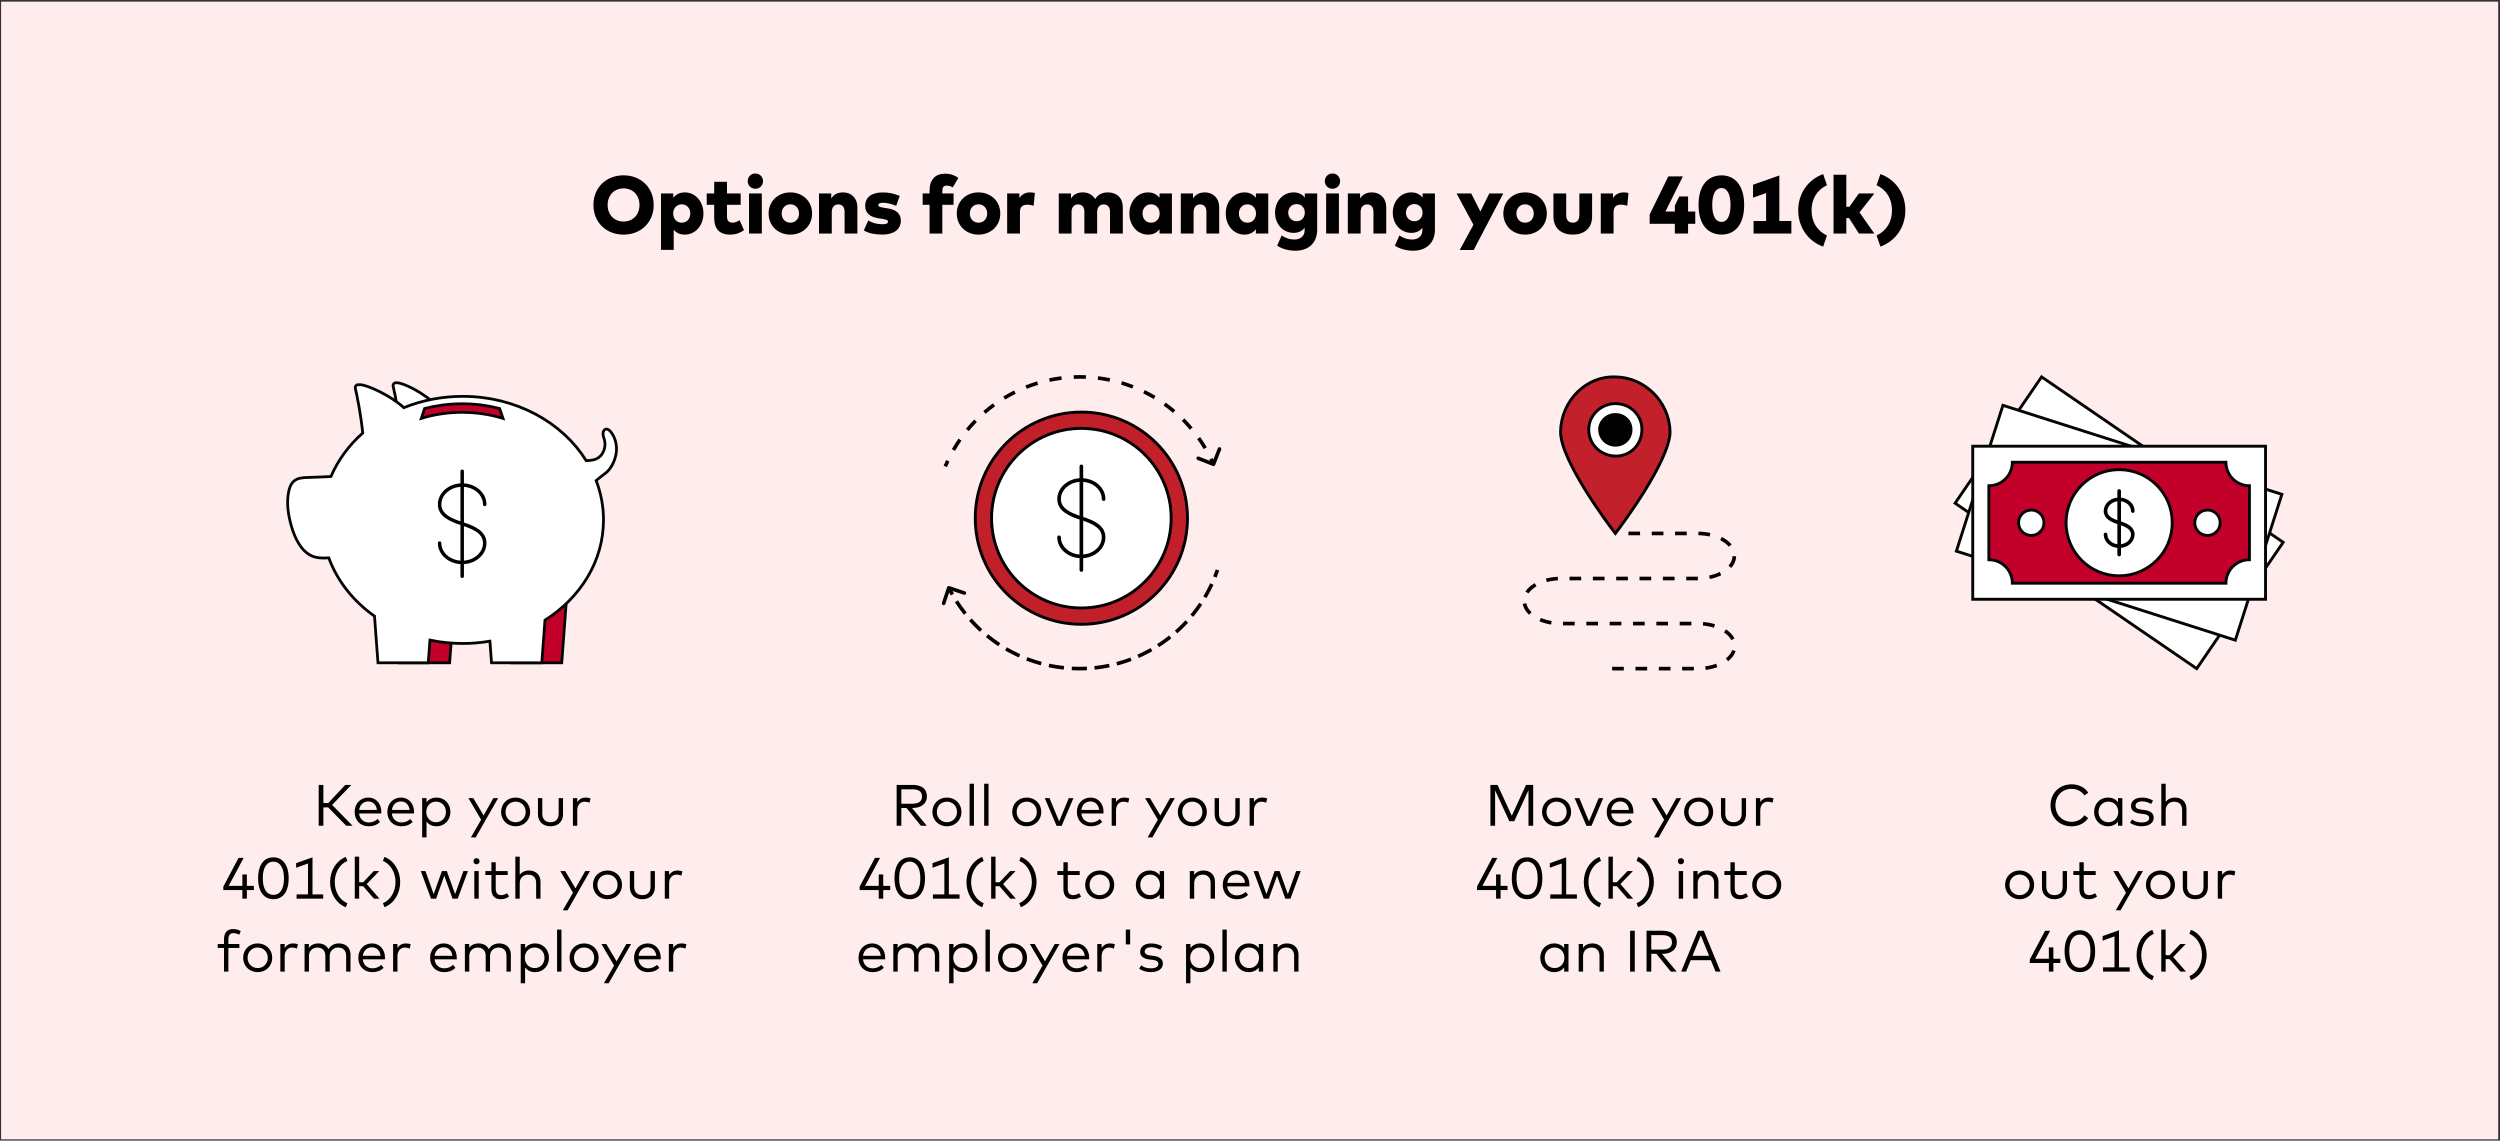 <svg width="857" height="391" viewBox="0 0 857 391" fill="none" xmlns="http://www.w3.org/2000/svg">
<rect x="0" y="0" width="857" height="391" fill="#333333" stroke="none"/>
<rect x="0.384" y="0.564" width="856" height="390" fill="#FFEDED"/>
<path d="M213.754 80.428C207.706 80.428 203.422 76.117 203.422 70.264C203.422 64.412 207.706 60.1 213.754 60.1C219.802 60.1 224.086 64.412 224.086 70.264C224.086 76.117 219.802 80.428 213.754 80.428ZM213.754 75.948C216.946 75.948 219.214 73.624 219.214 70.264C219.214 66.904 216.946 64.581 213.754 64.581C210.562 64.581 208.294 66.904 208.294 70.264C208.294 73.624 210.562 75.948 213.754 75.948ZM230.95 85.665H226.582V66.331H230.81V67.814C231.636 66.737 232.882 65.953 234.744 65.953C238.412 65.953 241.142 69.144 241.142 73.177C241.142 77.237 238.412 80.428 234.744 80.428C232.98 80.428 231.776 79.743 230.95 78.763V85.665ZM233.694 76.341C235.458 76.341 236.634 74.983 236.634 73.191C236.634 71.398 235.458 70.04 233.694 70.04C231.972 70.04 230.768 71.371 230.768 73.191C230.768 75.01 231.972 76.341 233.694 76.341ZM250.176 80.428C246.494 80.428 244.828 78.231 244.828 74.787V70.209H242.266V66.331H244.828V62.327H249.21V66.331H253.9V70.209H249.21V74.227C249.21 75.808 250.05 76.341 251.156 76.341C251.968 76.341 252.85 75.892 253.536 75.487L255.048 78.903C253.76 79.799 252.388 80.428 250.176 80.428ZM258.939 64.707C257.455 64.707 256.321 63.572 256.321 62.102C256.321 60.618 257.455 59.471 258.939 59.471C260.409 59.471 261.557 60.618 261.557 62.102C261.557 63.572 260.409 64.707 258.939 64.707ZM261.151 80.064H256.769V66.331H261.151V80.064ZM270.927 80.428C266.643 80.428 263.479 77.349 263.479 73.191C263.479 69.032 266.643 65.953 270.927 65.953C275.225 65.953 278.389 69.032 278.389 73.191C278.389 77.349 275.225 80.428 270.927 80.428ZM270.927 76.341C272.649 76.341 273.909 75.038 273.909 73.191C273.909 71.343 272.649 70.04 270.927 70.04C269.219 70.04 267.959 71.343 267.959 73.191C267.959 75.038 269.219 76.341 270.927 76.341ZM285.132 80.064H280.75V66.331H284.95V68.052C285.818 66.611 287.204 65.953 289.038 65.953C291.782 65.953 293.91 67.871 293.91 71.049V80.064H289.528V72.603C289.528 70.978 288.716 70.069 287.358 70.069C286.14 70.069 285.132 70.894 285.132 72.672V80.064ZM302.455 80.415C300.103 80.415 297.681 79.995 296.113 78.972L297.639 75.585C299.011 76.397 300.579 76.873 302.483 76.873C303.841 76.873 304.401 76.564 304.401 75.977C304.401 75.445 303.785 75.234 302.231 74.996L301.433 74.885C298.129 74.394 296.589 73.022 296.589 70.558C296.589 67.632 298.787 65.966 302.525 65.966C304.751 65.966 306.179 66.275 308.433 67.142L307.215 70.558C305.857 69.984 304.093 69.508 302.693 69.495C301.545 69.495 301.097 69.831 301.097 70.335C301.097 70.922 301.965 71.062 303.309 71.272L304.317 71.427C307.257 71.874 308.811 73.288 308.811 75.599C308.811 78.609 306.459 80.415 302.455 80.415ZM323.033 80.064H318.651V70.209H316.285V66.331H318.651V65.266C318.651 61.571 320.681 59.541 323.887 59.541C326.029 59.541 327.443 60.184 328.521 60.996L326.617 64.231C325.959 63.895 325.315 63.629 324.475 63.629C323.509 63.629 323.033 64.174 323.033 65.365V66.331H326.883V70.209H323.033V80.064ZM335.431 80.428C331.147 80.428 327.983 77.349 327.983 73.191C327.983 69.032 331.147 65.953 335.431 65.953C339.729 65.953 342.893 69.032 342.893 73.191C342.893 77.349 339.729 80.428 335.431 80.428ZM335.431 76.341C337.153 76.341 338.413 75.038 338.413 73.191C338.413 71.343 337.153 70.04 335.431 70.04C333.723 70.04 332.463 71.343 332.463 73.191C332.463 75.038 333.723 76.341 335.431 76.341ZM349.636 80.064H345.254V66.331H349.454V67.912C350.252 66.582 351.526 65.953 353.206 65.953C353.85 65.953 354.41 66.064 354.746 66.162L354.34 70.531C353.752 70.335 352.926 70.166 352.142 70.166C350.588 70.166 349.636 70.936 349.636 72.644V80.064ZM367.327 80.064H362.945V66.331H367.145V68.052C368.013 66.611 369.399 65.953 371.233 65.953C373.039 65.953 374.579 66.778 375.419 68.249C376.343 66.666 377.883 65.953 379.773 65.953C382.909 65.953 384.897 67.885 384.897 71.049V80.064H380.515V72.603C380.515 70.978 379.703 70.069 378.331 70.069C377.127 70.069 376.105 70.894 376.105 72.672V80.064H371.723V72.603C371.723 70.978 370.911 70.069 369.553 70.069C368.335 70.069 367.327 70.894 367.327 72.672V80.064ZM393.539 80.428C389.871 80.428 387.155 77.237 387.155 73.177C387.155 69.144 389.871 65.953 393.553 65.953C395.401 65.953 396.661 66.737 397.487 67.814V66.331H401.729V80.064H397.487V78.581C396.661 79.659 395.401 80.428 393.539 80.428ZM394.589 76.341C396.311 76.341 397.529 75.01 397.529 73.191C397.529 71.371 396.311 70.04 394.589 70.04C392.839 70.04 391.663 71.398 391.663 73.191C391.663 74.983 392.839 76.341 394.589 76.341ZM409.163 80.064H404.781V66.331H408.981V68.052C409.849 66.611 411.235 65.953 413.069 65.953C415.813 65.953 417.941 67.871 417.941 71.049V80.064H413.559V72.603C413.559 70.978 412.747 70.069 411.389 70.069C410.171 70.069 409.163 70.894 409.163 72.672V80.064ZM426.57 80.428C422.902 80.428 420.186 77.237 420.186 73.177C420.186 69.144 422.902 65.953 426.584 65.953C428.432 65.953 429.692 66.737 430.518 67.814V66.331H434.76V80.064H430.518V78.581C429.692 79.659 428.432 80.428 426.57 80.428ZM427.62 76.341C429.342 76.341 430.56 75.01 430.56 73.191C430.56 71.371 429.342 70.04 427.62 70.04C425.87 70.04 424.694 71.398 424.694 73.191C424.694 74.983 425.87 76.341 427.62 76.341ZM444.084 85.945C441.788 85.945 439.45 85.356 437.812 84.195L439.366 80.709C440.71 81.66 442.152 82.109 443.776 82.109C445.554 82.109 447.234 81.129 447.234 78.945V78.091C446.422 79.126 445.218 79.826 443.454 79.826C439.772 79.826 437.084 76.788 437.084 72.897C437.084 69.004 439.772 65.953 443.454 65.953C445.26 65.953 446.478 66.695 447.29 67.758V66.331H451.532V78.749C451.532 83.257 448.578 85.945 444.084 85.945ZM444.49 75.837C446.142 75.837 447.29 74.591 447.29 72.897C447.29 71.203 446.142 69.957 444.49 69.957C442.782 69.957 441.606 71.216 441.606 72.897C441.606 74.562 442.782 75.837 444.49 75.837ZM456.772 64.707C455.288 64.707 454.154 63.572 454.154 62.102C454.154 60.618 455.288 59.471 456.772 59.471C458.242 59.471 459.39 60.618 459.39 62.102C459.39 63.572 458.242 64.707 456.772 64.707ZM458.984 80.064H454.602V66.331H458.984V80.064ZM466.421 80.064H462.039V66.331H466.239V68.052C467.107 66.611 468.493 65.953 470.327 65.953C473.071 65.953 475.199 67.871 475.199 71.049V80.064H470.817V72.603C470.817 70.978 470.005 70.069 468.647 70.069C467.429 70.069 466.421 70.894 466.421 72.672V80.064ZM484.444 85.945C482.148 85.945 479.81 85.356 478.172 84.195L479.726 80.709C481.07 81.66 482.512 82.109 484.136 82.109C485.914 82.109 487.594 81.129 487.594 78.945V78.091C486.782 79.126 485.578 79.826 483.814 79.826C480.132 79.826 477.444 76.788 477.444 72.897C477.444 69.004 480.132 65.953 483.814 65.953C485.62 65.953 486.838 66.695 487.65 67.758V66.331H491.892V78.749C491.892 83.257 488.938 85.945 484.444 85.945ZM484.85 75.837C486.502 75.837 487.65 74.591 487.65 72.897C487.65 71.203 486.502 69.957 484.85 69.957C483.142 69.957 481.966 71.216 481.966 72.897C481.966 74.562 483.142 75.837 484.85 75.837ZM505.182 85.692H500.394L505.098 77.04L499.316 66.331H504.342L507.464 72.504L510.53 66.331H515.318L505.182 85.692ZM522.79 80.428C518.506 80.428 515.342 77.349 515.342 73.191C515.342 69.032 518.506 65.953 522.79 65.953C527.088 65.953 530.252 69.032 530.252 73.191C530.252 77.349 527.088 80.428 522.79 80.428ZM522.79 76.341C524.512 76.341 525.772 75.038 525.772 73.191C525.772 71.343 524.512 70.04 522.79 70.04C521.082 70.04 519.822 71.343 519.822 73.191C519.822 75.038 521.082 76.341 522.79 76.341ZM539.151 80.428C535.483 80.428 532.515 78.483 532.515 74.171V66.331H536.897V73.793C536.897 75.543 537.835 76.341 539.151 76.341C540.453 76.341 541.405 75.543 541.405 73.793V66.331H545.773V74.184C545.773 78.483 542.805 80.428 539.151 80.428ZM553.128 80.064H548.746V66.331H552.946V67.912C553.744 66.582 555.018 65.953 556.698 65.953C557.342 65.953 557.902 66.064 558.238 66.162L557.832 70.531C557.244 70.335 556.418 70.166 555.634 70.166C554.08 70.166 553.128 70.936 553.128 72.644V80.064ZM578.673 80.064H574.137V76.719H565.499V73.54L571.897 60.478H576.881L570.917 72.504H574.137V70.489L575.649 67.353H578.673V72.504H581.137V76.719H578.673V80.064ZM590.157 80.415C585.747 80.415 582.261 77.335 582.261 70.264C582.261 63.181 585.747 60.114 590.157 60.114C594.483 60.114 597.899 63.306 597.899 70.264C597.899 77.335 594.483 80.415 590.157 80.415ZM590.157 76.075C591.823 76.075 593.223 74.52 593.223 70.264C593.223 66.135 591.823 64.454 590.157 64.454C588.407 64.454 586.951 66.008 586.951 70.264C586.951 74.52 588.407 76.075 590.157 76.075ZM614.086 80.064H601.122V75.766H605.42V66.191L600.94 67.758V63.321L609.956 60.157V75.766H614.086V80.064ZM626.283 80.722L624.981 84.544C619.955 82.739 616.427 78.062 616.427 72.112C616.427 66.162 619.955 61.486 624.981 59.681L626.283 63.502C622.657 65.225 621.005 68.388 621.005 72.112C621.005 75.837 622.657 79.001 626.283 80.722ZM632.917 80.064H628.535V59.904H632.917V70.88H633.967L637.215 66.331H642.521L637.439 72.812L642.535 80.064H637.243L633.855 74.758H632.917V80.064ZM644.597 84.531L643.295 80.709C646.921 78.987 648.573 75.823 648.573 72.099C648.573 68.374 646.921 65.21 643.295 63.489L644.597 59.666C649.623 61.472 653.151 66.148 653.151 72.099C653.151 78.049 649.623 82.725 644.597 84.531Z" fill="black"/>
<path d="M308.978 283.064H307.368V269.064H312.858C316.008 269.064 317.748 270.484 317.748 273.014C317.748 275.434 315.868 276.974 312.878 276.974H312.648L317.678 283.064H315.678L310.748 276.974H308.978V283.064ZM308.978 270.574V275.514H312.838C314.968 275.514 316.078 274.644 316.078 273.014C316.078 271.394 314.938 270.574 312.838 270.574H308.978ZM324.6 283.254C321.75 283.254 319.62 281.134 319.62 278.324C319.62 275.524 321.75 273.404 324.6 273.404C327.45 273.404 329.59 275.524 329.59 278.324C329.59 281.134 327.45 283.254 324.6 283.254ZM324.6 281.854C326.56 281.854 328.06 280.374 328.06 278.324C328.06 276.284 326.56 274.804 324.6 274.804C322.63 274.804 321.14 276.284 321.14 278.324C321.14 280.374 322.63 281.854 324.6 281.854ZM333.871 283.064H332.371V268.664H333.871V283.064ZM338.871 283.064H337.371V268.664H338.871V283.064ZM351.963 283.254C349.113 283.254 346.983 281.134 346.983 278.324C346.983 275.524 349.113 273.404 351.963 273.404C354.813 273.404 356.953 275.524 356.953 278.324C356.953 281.134 354.813 283.254 351.963 283.254ZM351.963 281.854C353.923 281.854 355.423 280.374 355.423 278.324C355.423 276.284 353.923 274.804 351.963 274.804C349.993 274.804 348.503 276.284 348.503 278.324C348.503 280.374 349.993 281.854 351.963 281.854ZM363.938 283.084H362.188L358.148 273.594H359.768L363.078 281.564L366.388 273.594H367.968L363.938 283.084ZM373.941 283.254C371.141 283.254 369.151 281.264 369.151 278.334C369.151 275.434 371.151 273.404 373.851 273.404C376.421 273.404 378.281 275.414 378.301 278.294C378.301 278.484 378.291 278.684 378.271 278.854H370.681C370.891 280.894 372.321 281.944 374.031 281.944C375.201 281.944 376.221 281.494 377.031 280.754L377.831 281.774C376.651 282.904 375.331 283.254 373.941 283.254ZM370.701 277.644H376.781C376.591 275.874 375.431 274.734 373.821 274.734C372.071 274.734 370.941 275.934 370.701 277.644ZM382.572 283.064H381.082V273.594H382.562V274.924C383.212 273.954 384.212 273.404 385.372 273.404C386.052 273.404 386.612 273.494 387.112 273.724L386.752 275.194C386.292 274.944 385.662 274.814 385.112 274.814C383.632 274.814 382.572 275.974 382.572 277.764V283.064ZM395.04 287.064H393.39L396.9 281.014L392.55 273.594H394.22L397.75 279.534L401.09 273.594H402.73L395.04 287.064ZM408.721 283.254C405.871 283.254 403.741 281.134 403.741 278.324C403.741 275.524 405.871 273.404 408.721 273.404C411.571 273.404 413.711 275.524 413.711 278.324C413.711 281.134 411.571 283.254 408.721 283.254ZM408.721 281.854C410.681 281.854 412.181 280.374 412.181 278.324C412.181 276.284 410.681 274.804 408.721 274.804C406.751 274.804 405.261 276.284 405.261 278.324C405.261 280.374 406.751 281.854 408.721 281.854ZM420.682 283.254C418.392 283.254 416.382 281.924 416.382 279.114V273.594H417.872V278.974C417.872 280.934 419.062 281.854 420.682 281.854C422.302 281.854 423.482 280.934 423.482 278.974V273.594H424.982V279.114C424.982 281.924 422.962 283.254 420.682 283.254ZM429.857 283.064H428.367V273.594H429.847V274.924C430.497 273.954 431.497 273.404 432.657 273.404C433.337 273.404 433.897 273.494 434.397 273.724L434.037 275.194C433.577 274.944 432.947 274.814 432.397 274.814C430.917 274.814 429.857 275.974 429.857 277.764V283.064ZM302.773 308.064H301.233V305.124H294.693V303.934L299.923 294.074H301.673L296.543 303.664H301.233V299.764H302.773V303.664H305.163V305.124H302.773V308.064ZM311.895 308.244C309.015 308.244 306.625 306.154 306.625 301.064C306.625 295.964 309.015 293.884 311.895 293.884C314.745 293.884 317.095 296.174 317.095 301.064C317.095 306.154 314.745 308.244 311.895 308.244ZM311.895 306.764C313.865 306.764 315.495 305.204 315.495 301.064C315.495 297.124 313.865 295.364 311.895 295.364C309.885 295.364 308.225 296.924 308.225 301.064C308.225 305.204 309.885 306.764 311.895 306.764ZM328.937 308.064H319.807V306.594H323.727V296.004L319.657 297.464V295.894L325.267 293.894V306.594H328.937V308.064ZM337.21 309.624L336.69 311.004C333.48 309.774 331.3 306.394 331.3 302.384C331.3 298.364 333.48 294.994 336.69 293.764L337.21 295.134C334.57 296.214 332.9 299.124 332.9 302.384C332.9 305.644 334.57 308.544 337.21 309.624ZM341.264 308.064H339.764V293.664H341.264V302.434H342.634L346.284 298.594H348.154L343.854 303.054L348.224 308.064H346.334L342.624 303.794H341.264V308.064ZM349.93 310.984L349.41 309.614C352.05 308.534 353.72 305.624 353.72 302.364C353.72 299.104 352.05 296.204 349.41 295.124L349.93 293.744C353.14 294.974 355.32 298.354 355.32 302.364C355.32 306.384 353.14 309.754 349.93 310.984ZM367.789 308.254C365.749 308.254 364.539 307.134 364.539 304.754V299.944H362.469V298.594H364.539V295.584H366.029V298.594H370.119V299.944H366.029V304.724C366.029 306.204 366.809 306.854 367.909 306.854C368.639 306.854 369.349 306.584 369.899 306.184L370.599 307.314C369.889 307.854 368.949 308.254 367.789 308.254ZM376.973 308.254C374.123 308.254 371.993 306.134 371.993 303.324C371.993 300.524 374.123 298.404 376.973 298.404C379.823 298.404 381.963 300.524 381.963 303.324C381.963 306.134 379.823 308.254 376.973 308.254ZM376.973 306.854C378.933 306.854 380.433 305.374 380.433 303.324C380.433 301.284 378.933 299.804 376.973 299.804C375.003 299.804 373.513 301.284 373.513 303.324C373.513 305.374 375.003 306.854 376.973 306.854ZM394.086 308.254C391.426 308.254 389.356 306.174 389.356 303.324C389.356 300.484 391.426 298.404 394.086 298.404C395.646 298.404 396.796 299.044 397.546 300.004V298.594H399.036V308.064H397.546V306.654C396.796 307.624 395.646 308.254 394.086 308.254ZM394.266 306.854C396.236 306.854 397.636 305.334 397.636 303.324C397.636 301.324 396.236 299.804 394.266 299.804C392.236 299.804 390.876 301.374 390.876 303.324C390.876 305.284 392.256 306.854 394.266 306.854ZM409.369 308.064H407.869V298.594H409.349V299.944C410.119 298.814 411.379 298.404 412.539 298.404C414.879 298.404 416.489 299.904 416.489 302.194V308.064H414.999V302.684C414.999 300.884 413.999 299.824 412.269 299.824C410.679 299.824 409.369 300.924 409.369 302.724V308.064ZM423.951 308.254C421.151 308.254 419.161 306.264 419.161 303.334C419.161 300.434 421.161 298.404 423.861 298.404C426.431 298.404 428.291 300.414 428.311 303.294C428.311 303.484 428.301 303.684 428.281 303.854H420.691C420.901 305.894 422.331 306.944 424.041 306.944C425.211 306.944 426.231 306.494 427.041 305.754L427.841 306.774C426.661 307.904 425.341 308.254 423.951 308.254ZM420.711 302.644H426.791C426.601 300.874 425.441 299.734 423.831 299.734C422.081 299.734 420.951 300.934 420.711 302.644ZM434.954 308.064H433.214L429.714 298.594H431.304L434.134 306.504L436.954 298.594H438.634L441.474 306.514L444.324 298.594H445.874L442.374 308.064H440.604L437.774 300.194L434.954 308.064ZM299.088 333.254C296.288 333.254 294.298 331.264 294.298 328.334C294.298 325.434 296.298 323.404 298.998 323.404C301.568 323.404 303.428 325.414 303.448 328.294C303.448 328.484 303.438 328.684 303.418 328.854H295.828C296.038 330.894 297.468 331.944 299.178 331.944C300.348 331.944 301.368 331.494 302.178 330.754L302.978 331.774C301.798 332.904 300.478 333.254 299.088 333.254ZM295.848 327.644H301.928C301.738 325.874 300.578 324.734 298.968 324.734C297.218 324.734 296.088 325.934 295.848 327.644ZM307.729 333.064H306.229V323.594H307.709V324.944C308.479 323.814 309.739 323.404 310.899 323.404C312.549 323.404 313.839 324.154 314.449 325.394C315.209 323.924 316.689 323.404 318.019 323.404C320.369 323.404 321.979 324.904 321.979 327.194V333.064H320.489V327.684C320.489 325.884 319.489 324.824 317.749 324.824C316.159 324.824 314.849 325.924 314.849 327.724V333.064H313.359V327.684C313.359 325.884 312.359 324.824 310.629 324.824C309.039 324.824 307.729 325.924 307.729 327.724V333.064ZM326.869 337.064H325.369V323.594H326.869V324.994C327.619 324.034 328.759 323.404 330.319 323.404C332.979 323.404 335.049 325.484 335.049 328.324C335.049 331.174 332.979 333.254 330.319 333.254C328.759 333.254 327.619 332.624 326.869 331.664V337.064ZM330.139 331.854C332.169 331.854 333.519 330.284 333.519 328.324C333.519 326.374 332.149 324.804 330.139 324.804C328.159 324.804 326.769 326.324 326.769 328.324C326.769 330.334 328.159 331.854 330.139 331.854ZM339.33 333.064H337.83V318.664H339.33V333.064ZM347.09 333.254C344.24 333.254 342.11 331.134 342.11 328.324C342.11 325.524 344.24 323.404 347.09 323.404C349.94 323.404 352.08 325.524 352.08 328.324C352.08 331.134 349.94 333.254 347.09 333.254ZM347.09 331.854C349.05 331.854 350.55 330.374 350.55 328.324C350.55 326.284 349.05 324.804 347.09 324.804C345.12 324.804 343.63 326.284 343.63 328.324C343.63 330.374 345.12 331.854 347.09 331.854ZM355.518 337.064H353.868L357.378 331.014L353.028 323.594H354.698L358.228 329.534L361.568 323.594H363.208L355.518 337.064ZM369.009 333.254C366.209 333.254 364.219 331.264 364.219 328.334C364.219 325.434 366.219 323.404 368.919 323.404C371.489 323.404 373.349 325.414 373.369 328.294C373.369 328.484 373.359 328.684 373.339 328.854H365.749C365.959 330.894 367.389 331.944 369.099 331.944C370.269 331.944 371.289 331.494 372.099 330.754L372.899 331.774C371.719 332.904 370.399 333.254 369.009 333.254ZM365.769 327.644H371.849C371.659 325.874 370.499 324.734 368.889 324.734C367.139 324.734 366.009 325.934 365.769 327.644ZM377.64 333.064H376.15V323.594H377.63V324.924C378.28 323.954 379.28 323.404 380.44 323.404C381.12 323.404 381.68 323.494 382.18 323.724L381.82 325.194C381.36 324.944 380.73 324.814 380.18 324.814C378.7 324.814 377.64 325.974 377.64 327.764V333.064ZM387.412 323.734H385.922V318.664H387.412V323.734ZM394.465 333.244C393.245 333.244 391.715 332.944 390.515 332.034L391.205 330.914C391.925 331.474 392.885 331.944 394.485 331.944C396.085 331.944 397.095 331.414 397.095 330.414C397.095 329.654 396.455 329.194 395.115 329.034L393.985 328.904C391.855 328.644 390.855 327.694 390.855 326.284C390.855 324.494 392.365 323.414 394.635 323.414C396.125 323.414 397.485 323.834 398.395 324.444L397.745 325.604C397.135 325.184 395.925 324.714 394.645 324.714C393.295 324.714 392.405 325.284 392.405 326.204C392.405 326.994 393.095 327.384 394.335 327.534L395.455 327.674C397.465 327.934 398.635 328.764 398.635 330.314C398.635 332.114 397.015 333.244 394.465 333.244ZM408.08 337.064H406.58V323.594H408.08V324.994C408.83 324.034 409.97 323.404 411.53 323.404C414.19 323.404 416.26 325.484 416.26 328.324C416.26 331.174 414.19 333.254 411.53 333.254C409.97 333.254 408.83 332.624 408.08 331.664V337.064ZM411.35 331.854C413.38 331.854 414.73 330.284 414.73 328.324C414.73 326.374 413.36 324.804 411.35 324.804C409.37 324.804 407.98 326.324 407.98 328.324C407.98 330.334 409.37 331.854 411.35 331.854ZM420.541 333.064H419.041V318.664H420.541V333.064ZM428.051 333.254C425.391 333.254 423.321 331.174 423.321 328.324C423.321 325.484 425.391 323.404 428.051 323.404C429.611 323.404 430.761 324.044 431.511 325.004V323.594H433.001V333.064H431.511V331.654C430.761 332.624 429.611 333.254 428.051 333.254ZM428.231 331.854C430.201 331.854 431.601 330.334 431.601 328.324C431.601 326.324 430.201 324.804 428.231 324.804C426.201 324.804 424.841 326.374 424.841 328.324C424.841 330.284 426.221 331.854 428.231 331.854ZM438.002 333.064H436.502V323.594H437.982V324.944C438.752 323.814 440.012 323.404 441.172 323.404C443.512 323.404 445.122 324.904 445.122 327.194V333.064H443.632V327.684C443.632 325.884 442.632 324.824 440.902 324.824C439.312 324.824 438.002 325.924 438.002 327.724V333.064Z" fill="black"/>
<path d="M370.693 214.007C390.781 214.007 407.065 197.722 407.065 177.635C407.065 157.547 390.781 141.263 370.693 141.263C350.605 141.263 334.321 157.547 334.321 177.635C334.321 197.722 350.605 214.007 370.693 214.007Z" fill="#C1202B" stroke="black" stroke-miterlimit="10"/>
<path d="M370.693 208.42C387.695 208.42 401.478 194.637 401.478 177.635C401.478 160.633 387.695 146.85 370.693 146.85C353.691 146.85 339.908 160.633 339.908 177.635C339.908 194.637 353.691 208.42 370.693 208.42Z" fill="white" stroke="black" stroke-miterlimit="10"/>
<path d="M363.05 184.18C363.05 187.792 366.474 190.725 370.682 190.725C374.901 190.725 378.314 187.792 378.314 184.18C378.314 180.569 374.726 178.932 370.682 177.635C366.638 176.338 363.05 174.701 363.05 171.09C363.05 167.479 366.474 164.545 370.682 164.545C374.901 164.545 378.314 167.479 378.314 171.09" stroke="black" stroke-width="1.25" stroke-miterlimit="10" stroke-linecap="round"/>
<path d="M370.692 159.87V195.4" stroke="black" stroke-width="1.25" stroke-miterlimit="10" stroke-linecap="round"/>
<path d="M325.451 200.908C325.124 200.798 324.77 200.975 324.66 201.302L322.878 206.637C322.768 206.965 322.945 207.319 323.272 207.428C323.6 207.538 323.954 207.361 324.063 207.034L325.648 202.291L330.39 203.876C330.717 203.985 331.071 203.809 331.181 203.481C331.29 203.154 331.113 202.8 330.786 202.69L325.451 200.908ZM325.624 203.555L325.926 204.103L327.021 203.501L326.72 202.953L325.624 203.555ZM328.738 206.302L328.394 205.78L327.35 206.467L327.693 206.989L328.738 206.302ZM330.026 210.248L330.41 210.741L331.397 209.974L331.013 209.481L330.026 210.248ZM333.533 212.47L333.111 212.009L332.188 212.851L332.609 213.313L333.533 212.47ZM335.425 216.165L335.881 216.592L336.736 215.68L336.279 215.253L335.425 216.165ZM339.236 217.81L338.748 217.42L337.968 218.397L338.457 218.787L339.236 217.81ZM341.685 221.162L342.203 221.513L342.903 220.477L342.386 220.127L341.685 221.162ZM345.708 222.188L345.164 221.879L344.548 222.967L345.092 223.275L345.708 222.188ZM348.655 225.111L349.221 225.375L349.749 224.242L349.183 223.978L348.655 225.111ZM352.789 225.487L352.204 225.269L351.768 226.441L352.353 226.659L352.789 225.487ZM356.162 227.906L356.764 228.077L357.105 226.875L356.504 226.704L356.162 227.906ZM360.303 227.621L359.69 227.498L359.446 228.724L360.059 228.846L360.303 227.621ZM364.018 229.474L364.639 229.547L364.785 228.306L364.165 228.232L364.018 229.474ZM368.063 228.538L367.439 228.513L367.39 229.762L368.015 229.787L368.063 228.538ZM371.983 229.788L372.607 229.764L372.56 228.515L371.935 228.539L371.983 229.788ZM375.755 228.246L375.134 228.318L375.278 229.56L375.899 229.488L375.755 228.246ZM379.78 228.886L380.393 228.766L380.154 227.539L379.54 227.659L379.78 228.886ZM383.268 226.779L382.666 226.946L383 228.15L383.602 227.983L383.268 226.779ZM387.343 226.785L387.93 226.571L387.503 225.397L386.915 225.61L387.343 226.785ZM390.46 224.161L389.891 224.42L390.409 225.557L390.978 225.299L390.46 224.161ZM394.487 223.533L395.034 223.231L394.429 222.137L393.882 222.439L394.487 223.533ZM397.16 220.458L396.638 220.801L397.325 221.845L397.847 221.501L397.16 220.458ZM401.04 219.215L401.534 218.832L400.768 217.844L400.274 218.228L401.04 219.215ZM403.207 215.764L402.745 216.184L403.585 217.11L404.048 216.689L403.207 215.764ZM406.851 213.939L407.28 213.485L406.371 212.627L405.942 213.082L406.851 213.939ZM408.462 210.196L408.069 210.683L409.042 211.468L409.434 210.982L408.462 210.196ZM411.781 207.833L412.135 207.318L411.105 206.61L410.751 207.125L411.781 207.833ZM412.796 203.886L412.483 204.427L413.565 205.053L413.878 204.512L412.796 203.886ZM415.711 201.038L415.981 200.474L414.853 199.935L414.583 200.498L415.711 201.038ZM416.101 196.982L415.876 197.565L417.042 198.015L417.267 197.432L416.101 196.982ZM325.253 201.5L324.694 201.78C324.993 202.378 325.303 202.97 325.624 203.555L326.172 203.254L326.72 202.953C326.406 202.383 326.104 201.805 325.812 201.221L325.253 201.5ZM328.215 206.645L327.693 206.989C328.429 208.107 329.207 209.194 330.026 210.248L330.52 209.864L331.013 209.481C330.214 208.453 329.455 207.392 328.738 206.302L328.215 206.645ZM333.071 212.892L332.609 213.313C333.51 214.3 334.449 215.252 335.425 216.165L335.852 215.709L336.279 215.253C335.328 214.362 334.411 213.433 333.533 212.47L333.071 212.892ZM338.847 218.299L338.457 218.787C339.5 219.62 340.577 220.413 341.685 221.162L342.036 220.645L342.386 220.127C341.305 219.396 340.254 218.623 339.236 217.81L338.847 218.299ZM345.4 222.731L345.092 223.275C346.251 223.932 347.44 224.545 348.655 225.111L348.919 224.545L349.183 223.978C347.998 223.426 346.839 222.829 345.708 222.188L345.4 222.731ZM352.571 226.073L352.353 226.659C353.6 227.123 354.871 227.54 356.162 227.906L356.333 227.305L356.504 226.704C355.244 226.346 354.006 225.94 352.789 225.487L352.571 226.073ZM360.181 228.233L360.059 228.846C361.361 229.106 362.682 229.316 364.018 229.474L364.091 228.853L364.165 228.232C362.861 228.078 361.574 227.874 360.303 227.621L360.181 228.233ZM368.039 229.162L368.015 229.787C368.68 229.812 369.348 229.826 370.019 229.826V229.201V228.576C369.364 228.576 368.712 228.563 368.063 228.538L368.039 229.162ZM370.019 229.201V229.826C370.677 229.826 371.331 229.813 371.983 229.788L371.959 229.164L371.935 228.539C371.299 228.563 370.661 228.576 370.019 228.576V229.201ZM375.827 228.867L375.899 229.488C377.208 229.336 378.503 229.135 379.78 228.886L379.66 228.272L379.54 227.659C378.295 227.902 377.032 228.098 375.755 228.246L375.827 228.867ZM383.435 227.381L383.602 227.983C384.87 227.631 386.117 227.231 387.343 226.785L387.129 226.198L386.915 225.61C385.72 226.045 384.504 226.435 383.268 226.779L383.435 227.381ZM390.719 224.73L390.978 225.299C392.173 224.754 393.343 224.165 394.487 223.533L394.184 222.986L393.882 222.439C392.767 223.056 391.626 223.63 390.46 224.161L390.719 224.73ZM397.503 220.979L397.847 221.501C398.942 220.78 400.007 220.017 401.04 219.215L400.657 218.721L400.274 218.228C399.266 219.01 398.227 219.754 397.16 220.458L397.503 220.979ZM403.627 216.227L404.048 216.689C405.017 215.809 405.952 214.892 406.851 213.939L406.396 213.51L405.942 213.082C405.065 214.01 404.153 214.905 403.207 215.764L403.627 216.227ZM408.948 210.589L409.434 210.982C410.256 209.964 411.039 208.913 411.781 207.833L411.266 207.479L410.751 207.125C410.027 208.179 409.263 209.203 408.462 210.196L408.948 210.589ZM413.337 204.199L413.878 204.512C414.532 203.381 415.144 202.222 415.711 201.038L415.147 200.768L414.583 200.498C414.03 201.653 413.434 202.783 412.796 203.886L413.337 204.199ZM416.684 197.207L417.267 197.432C417.502 196.822 417.726 196.207 417.938 195.586L417.347 195.384L416.756 195.182C416.549 195.787 416.33 196.387 416.101 196.982L416.684 197.207Z" fill="black"/>
<path d="M415.764 159.73C416.086 159.856 416.448 159.697 416.574 159.376L418.62 154.136C418.745 153.814 418.587 153.452 418.265 153.326C417.944 153.201 417.581 153.36 417.456 153.681L415.637 158.339L410.979 156.52C410.658 156.394 410.295 156.553 410.17 156.875C410.044 157.196 410.203 157.559 410.524 157.684L415.764 159.73ZM324.04 159.885L324.616 160.127C324.884 159.489 325.164 158.858 325.457 158.234L324.892 157.969L324.326 157.703C324.025 158.343 323.738 158.99 323.464 159.644L324.04 159.885ZM326.832 154.251L327.374 154.564C328.065 153.366 328.805 152.199 329.591 151.067L329.078 150.711L328.565 150.354C327.759 151.515 327 152.711 326.291 153.939L326.832 154.251ZM331.612 147.37L332.094 147.768C332.974 146.703 333.898 145.676 334.863 144.689L334.416 144.252L333.969 143.815C332.98 144.827 332.032 145.88 331.13 146.972L331.612 147.37ZM337.469 141.378L337.878 141.851C338.921 140.948 340.003 140.088 341.12 139.274L340.752 138.769L340.384 138.264C339.238 139.098 338.13 139.98 337.06 140.905L337.469 141.378ZM344.24 136.443L344.565 136.977C345.742 136.262 346.952 135.594 348.19 134.977L347.912 134.418L347.633 133.858C346.363 134.491 345.123 135.175 343.916 135.909L344.24 136.443ZM351.741 132.708L351.972 133.289C353.249 132.782 354.553 132.327 355.881 131.926L355.7 131.328L355.519 130.729C354.158 131.14 352.821 131.607 351.511 132.127L351.741 132.708ZM359.761 130.287L359.891 130.898C361.233 130.614 362.594 130.384 363.974 130.211L363.897 129.591L363.819 128.971C362.404 129.148 361.008 129.384 359.632 129.675L359.761 130.287ZM368.076 129.244L368.102 129.869C368.789 129.84 369.479 129.826 370.173 129.826V129.201V128.576C369.462 128.576 368.754 128.591 368.05 128.62L368.076 129.244ZM370.173 129.201V129.826C370.858 129.826 371.539 129.84 372.216 129.868L372.242 129.243L372.267 128.619C371.573 128.59 370.875 128.576 370.173 128.576V129.201ZM376.365 129.581L376.288 130.201C377.649 130.369 378.993 130.593 380.317 130.869L380.445 130.257L380.573 129.645C379.215 129.362 377.837 129.133 376.441 128.96L376.365 129.581ZM384.455 131.27L384.276 131.869C385.587 132.259 386.875 132.702 388.138 133.196L388.366 132.614L388.593 132.031C387.298 131.525 385.977 131.071 384.633 130.671L384.455 131.27ZM392.152 134.278L391.877 134.839C393.103 135.44 394.301 136.09 395.467 136.787L395.788 136.251L396.108 135.714C394.912 135 393.685 134.333 392.428 133.717L392.152 134.278ZM399.247 138.517L398.883 139.025C399.992 139.819 401.066 140.657 402.104 141.538L402.508 141.061L402.912 140.585C401.849 139.682 400.747 138.823 399.611 138.009L399.247 138.517ZM405.549 143.865L405.107 144.306C406.069 145.27 406.992 146.273 407.872 147.312L408.349 146.908L408.826 146.505C407.924 145.439 406.978 144.41 405.991 143.423L405.549 143.865ZM410.89 150.172L410.381 150.535C411.172 151.642 411.917 152.782 412.616 153.954L413.153 153.634L413.69 153.314C412.973 152.112 412.209 150.943 411.398 149.809L410.89 150.172ZM415.122 157.271L414.56 157.546C414.859 158.157 415.145 158.774 415.419 159.399L415.991 159.148L416.564 158.897C416.283 158.257 415.989 157.623 415.683 156.997L415.122 157.271Z" fill="black"/>
<path d="M512.523 283.064H510.913V269.064H513.353L518.243 279.644L523.123 269.064H525.573V283.064H523.963V270.864L519.083 281.514H517.393L512.523 270.944V283.064ZM533.594 283.254C530.744 283.254 528.614 281.134 528.614 278.324C528.614 275.524 530.744 273.404 533.594 273.404C536.444 273.404 538.584 275.524 538.584 278.324C538.584 281.134 536.444 283.254 533.594 283.254ZM533.594 281.854C535.554 281.854 537.054 280.374 537.054 278.324C537.054 276.284 535.554 274.804 533.594 274.804C531.624 274.804 530.134 276.284 530.134 278.324C530.134 280.374 531.624 281.854 533.594 281.854ZM545.569 283.084H543.819L539.779 273.594H541.399L544.709 281.564L548.019 273.594H549.599L545.569 283.084ZM555.572 283.254C552.772 283.254 550.782 281.264 550.782 278.334C550.782 275.434 552.782 273.404 555.482 273.404C558.052 273.404 559.912 275.414 559.932 278.294C559.932 278.484 559.922 278.684 559.902 278.854H552.312C552.522 280.894 553.952 281.944 555.662 281.944C556.832 281.944 557.852 281.494 558.662 280.754L559.462 281.774C558.282 282.904 556.962 283.254 555.572 283.254ZM552.332 277.644H558.412C558.222 275.874 557.062 274.734 555.452 274.734C553.702 274.734 552.572 275.934 552.332 277.644ZM568.604 287.064H566.954L570.464 281.014L566.114 273.594H567.784L571.314 279.534L574.654 273.594H576.294L568.604 287.064ZM582.285 283.254C579.435 283.254 577.305 281.134 577.305 278.324C577.305 275.524 579.435 273.404 582.285 273.404C585.135 273.404 587.275 275.524 587.275 278.324C587.275 281.134 585.135 283.254 582.285 283.254ZM582.285 281.854C584.245 281.854 585.745 280.374 585.745 278.324C585.745 276.284 584.245 274.804 582.285 274.804C580.315 274.804 578.825 276.284 578.825 278.324C578.825 280.374 580.315 281.854 582.285 281.854ZM594.247 283.254C591.957 283.254 589.947 281.924 589.947 279.114V273.594H591.437V278.974C591.437 280.934 592.627 281.854 594.247 281.854C595.867 281.854 597.047 280.934 597.047 278.974V273.594H598.547V279.114C598.547 281.924 596.527 283.254 594.247 283.254ZM603.422 283.064H601.932V273.594H603.412V274.924C604.062 273.954 605.062 273.404 606.222 273.404C606.902 273.404 607.462 273.494 607.962 273.724L607.602 275.194C607.142 274.944 606.512 274.814 605.962 274.814C604.482 274.814 603.422 275.974 603.422 277.764V283.064ZM514.394 308.064H512.854V305.124H506.314V303.934L511.544 294.074H513.294L508.164 303.664H512.854V299.764H514.394V303.664H516.784V305.124H514.394V308.064ZM523.516 308.244C520.636 308.244 518.246 306.154 518.246 301.064C518.246 295.964 520.636 293.884 523.516 293.884C526.366 293.884 528.716 296.174 528.716 301.064C528.716 306.154 526.366 308.244 523.516 308.244ZM523.516 306.764C525.486 306.764 527.116 305.204 527.116 301.064C527.116 297.124 525.486 295.364 523.516 295.364C521.506 295.364 519.846 296.924 519.846 301.064C519.846 305.204 521.506 306.764 523.516 306.764ZM540.559 308.064H531.429V306.594H535.349V296.004L531.279 297.464V295.894L536.889 293.894V306.594H540.559V308.064ZM548.831 309.624L548.311 311.004C545.101 309.774 542.921 306.394 542.921 302.384C542.921 298.364 545.101 294.994 548.311 293.764L548.831 295.134C546.191 296.214 544.521 299.124 544.521 302.384C544.521 305.644 546.191 308.544 548.831 309.624ZM552.885 308.064H551.385V293.664H552.885V302.434H554.255L557.905 298.594H559.775L555.475 303.054L559.845 308.064H557.955L554.245 303.794H552.885V308.064ZM561.551 310.984L561.031 309.614C563.671 308.534 565.341 305.624 565.341 302.364C565.341 299.104 563.671 296.204 561.031 295.124L561.551 293.744C564.761 294.974 566.941 298.354 566.941 302.364C566.941 306.384 564.761 309.754 561.551 310.984ZM576.217 296.284C575.617 296.284 575.167 295.834 575.167 295.234C575.167 294.634 575.617 294.174 576.217 294.174C576.807 294.174 577.277 294.634 577.277 295.234C577.277 295.834 576.807 296.284 576.217 296.284ZM576.967 308.064H575.467V298.594H576.967V308.064ZM581.967 308.064H580.467V298.594H581.947V299.944C582.717 298.814 583.977 298.404 585.137 298.404C587.477 298.404 589.087 299.904 589.087 302.194V308.064H587.597V302.684C587.597 300.884 586.597 299.824 584.867 299.824C583.277 299.824 581.967 300.924 581.967 302.724V308.064ZM596.442 308.254C594.402 308.254 593.192 307.134 593.192 304.754V299.944H591.122V298.594H593.192V295.584H594.682V298.594H598.772V299.944H594.682V304.724C594.682 306.204 595.462 306.854 596.562 306.854C597.292 306.854 598.002 306.584 598.552 306.184L599.252 307.314C598.542 307.854 597.602 308.254 596.442 308.254ZM605.625 308.254C602.775 308.254 600.645 306.134 600.645 303.324C600.645 300.524 602.775 298.404 605.625 298.404C608.475 298.404 610.615 300.524 610.615 303.324C610.615 306.134 608.475 308.254 605.625 308.254ZM605.625 306.854C607.585 306.854 609.085 305.374 609.085 303.324C609.085 301.284 607.585 299.804 605.625 299.804C603.655 299.804 602.165 301.284 602.165 303.324C602.165 305.374 603.655 306.854 605.625 306.854ZM532.729 333.254C530.069 333.254 527.999 331.174 527.999 328.324C527.999 325.484 530.069 323.404 532.729 323.404C534.289 323.404 535.439 324.044 536.189 325.004V323.594H537.679V333.064H536.189V331.654C535.439 332.624 534.289 333.254 532.729 333.254ZM532.909 331.854C534.879 331.854 536.279 330.334 536.279 328.324C536.279 326.324 534.879 324.804 532.909 324.804C530.879 324.804 529.519 326.374 529.519 328.324C529.519 330.284 530.899 331.854 532.909 331.854ZM542.68 333.064H541.18V323.594H542.66V324.944C543.43 323.814 544.69 323.404 545.85 323.404C548.19 323.404 549.8 324.904 549.8 327.194V333.064H548.31V327.684C548.31 325.884 547.31 324.824 545.58 324.824C543.99 324.824 542.68 325.924 542.68 327.724V333.064ZM560.403 333.064H558.793V319.064H560.403V333.064ZM566.048 333.064H564.438V319.064H569.928C573.078 319.064 574.818 320.484 574.818 323.014C574.818 325.434 572.938 326.974 569.948 326.974H569.718L574.748 333.064H572.748L567.818 326.974H566.048V333.064ZM566.048 320.574V325.514H569.908C572.038 325.514 573.148 324.644 573.148 323.014C573.148 321.394 572.008 320.574 569.908 320.574H566.048ZM577.983 333.064H576.313L582.063 319.064H584.053L589.803 333.064H588.083L586.493 329.164H579.563L577.983 333.064ZM583.033 320.654L580.183 327.644H585.883L583.033 320.654Z" fill="black"/>
<path d="M553.521 129.208C548.891 129.073 544.424 130.86 540.942 134.201C537.222 137.769 535.045 142.789 534.97 147.954C534.823 157.89 552.021 180.6 552.752 181.564L553.743 182.858L554.723 181.564C555.448 180.6 572.499 157.907 572.499 147.949C572.234 137.612 563.711 129.208 553.521 129.208Z" fill="#C2202B" stroke="#010101" stroke-miterlimit="10"/>
<path d="M553.736 138.357C558.829 138.357 562.852 142.245 562.852 147.234C562.851 152.327 558.964 156.348 553.98 156.349C548.747 156.349 544.616 152.354 544.616 147.234C544.616 142.407 548.801 138.358 553.736 138.357Z" fill="white" stroke="black"/>
<path d="M553.736 153.38C550.346 153.38 547.585 150.624 547.585 147.234C547.585 144.034 550.401 141.332 553.736 141.332C557.185 141.332 559.882 143.926 559.882 147.234C559.882 150.737 557.239 153.38 553.736 153.38Z" fill="#010101"/>
<path d="M553.737 141.603C557.03 141.603 559.612 144.078 559.612 147.234C559.612 150.586 557.089 153.109 553.737 153.109C550.494 153.109 547.857 150.472 547.857 147.234C547.857 144.18 550.553 141.603 553.737 141.603ZM553.737 141.062C550.256 141.062 547.315 143.888 547.315 147.234C547.315 150.776 550.196 153.651 553.737 153.651C557.446 153.651 560.154 150.835 560.154 147.234C560.154 143.769 557.338 141.062 553.737 141.062Z" fill="white"/>
<path d="M552.642 229.201H582.075C589.007 229.201 594.627 225.743 594.627 221.477C594.627 217.211 589.007 213.753 582.075 213.753H535.065C528.133 213.753 522.513 210.295 522.513 206.029C522.513 201.764 528.133 198.306 535.065 198.306H581.984C588.916 198.306 594.536 194.847 594.536 190.582C594.536 186.316 588.916 182.858 581.984 182.858H556.443" stroke="#010101" stroke-width="1.25" stroke-miterlimit="10" stroke-dasharray="4 4"/>
<path d="M710.151 283.264C705.991 283.264 702.921 280.264 702.921 276.064C702.921 271.864 705.991 268.864 710.151 268.864C712.591 268.864 714.761 269.964 715.861 271.764L714.521 272.664C713.601 271.274 712.001 270.414 710.151 270.414C707.011 270.414 704.611 272.694 704.611 276.064C704.611 279.434 707.011 281.714 710.151 281.714C712.001 281.714 713.581 280.874 714.521 279.474L715.821 280.434C714.661 282.184 712.561 283.264 710.151 283.264ZM722.589 283.254C719.929 283.254 717.859 281.174 717.859 278.324C717.859 275.484 719.929 273.404 722.589 273.404C724.149 273.404 725.299 274.044 726.049 275.004V273.594H727.539V283.064H726.049V281.654C725.299 282.624 724.149 283.254 722.589 283.254ZM722.769 281.854C724.739 281.854 726.139 280.334 726.139 278.324C726.139 276.324 724.739 274.804 722.769 274.804C720.739 274.804 719.379 276.374 719.379 278.324C719.379 280.284 720.759 281.854 722.769 281.854ZM734.12 283.244C732.9 283.244 731.37 282.944 730.17 282.034L730.86 280.914C731.58 281.474 732.54 281.944 734.14 281.944C735.74 281.944 736.75 281.414 736.75 280.414C736.75 279.654 736.11 279.194 734.77 279.034L733.64 278.904C731.51 278.644 730.51 277.694 730.51 276.284C730.51 274.494 732.02 273.414 734.29 273.414C735.78 273.414 737.14 273.834 738.05 274.444L737.4 275.604C736.79 275.184 735.58 274.714 734.3 274.714C732.95 274.714 732.06 275.284 732.06 276.204C732.06 276.994 732.75 277.384 733.99 277.534L735.11 277.674C737.12 277.934 738.29 278.764 738.29 280.314C738.29 282.114 736.67 283.244 734.12 283.244ZM742.403 283.064H740.903V268.664H742.403V274.914C743.183 273.814 744.423 273.404 745.573 273.404C747.913 273.404 749.523 274.904 749.523 277.194V283.064H748.033V277.684C748.033 275.884 747.033 274.824 745.303 274.824C743.713 274.824 742.403 275.924 742.403 277.724V283.064ZM692.321 308.254C689.471 308.254 687.341 306.134 687.341 303.324C687.341 300.524 689.471 298.404 692.321 298.404C695.171 298.404 697.311 300.524 697.311 303.324C697.311 306.134 695.171 308.254 692.321 308.254ZM692.321 306.854C694.281 306.854 695.781 305.374 695.781 303.324C695.781 301.284 694.281 299.804 692.321 299.804C690.351 299.804 688.861 301.284 688.861 303.324C688.861 305.374 690.351 306.854 692.321 306.854ZM704.282 308.254C701.992 308.254 699.982 306.924 699.982 304.114V298.594H701.472V303.974C701.472 305.934 702.662 306.854 704.282 306.854C705.902 306.854 707.082 305.934 707.082 303.974V298.594H708.582V304.114C708.582 306.924 706.562 308.254 704.282 308.254ZM716.067 308.254C714.027 308.254 712.817 307.134 712.817 304.754V299.944H710.747V298.594H712.817V295.584H714.307V298.594H718.397V299.944H714.307V304.724C714.307 306.204 715.087 306.854 716.187 306.854C716.917 306.854 717.627 306.584 718.177 306.184L718.877 307.314C718.167 307.854 717.227 308.254 716.067 308.254ZM726.921 312.064H725.271L728.781 306.014L724.431 298.594H726.101L729.631 304.534L732.971 298.594H734.611L726.921 312.064ZM740.602 308.254C737.752 308.254 735.622 306.134 735.622 303.324C735.622 300.524 737.752 298.404 740.602 298.404C743.452 298.404 745.592 300.524 745.592 303.324C745.592 306.134 743.452 308.254 740.602 308.254ZM740.602 306.854C742.562 306.854 744.062 305.374 744.062 303.324C744.062 301.284 742.562 299.804 740.602 299.804C738.632 299.804 737.142 301.284 737.142 303.324C737.142 305.374 738.632 306.854 740.602 306.854ZM752.564 308.254C750.274 308.254 748.264 306.924 748.264 304.114V298.594H749.754V303.974C749.754 305.934 750.944 306.854 752.564 306.854C754.184 306.854 755.364 305.934 755.364 303.974V298.594H756.864V304.114C756.864 306.924 754.844 308.254 752.564 308.254ZM761.739 308.064H760.249V298.594H761.729V299.924C762.379 298.954 763.379 298.404 764.539 298.404C765.219 298.404 765.779 298.494 766.279 298.724L765.919 300.194C765.459 299.944 764.829 299.814 764.279 299.814C762.799 299.814 761.739 300.974 761.739 302.764V308.064ZM703.893 333.064H702.353V330.124H695.813V328.934L701.043 319.074H702.793L697.663 328.664H702.353V324.764H703.893V328.664H706.283V330.124H703.893V333.064ZM713.015 333.244C710.135 333.244 707.745 331.154 707.745 326.064C707.745 320.964 710.135 318.884 713.015 318.884C715.865 318.884 718.215 321.174 718.215 326.064C718.215 331.154 715.865 333.244 713.015 333.244ZM713.015 331.764C714.985 331.764 716.615 330.204 716.615 326.064C716.615 322.124 714.985 320.364 713.015 320.364C711.005 320.364 709.345 321.924 709.345 326.064C709.345 330.204 711.005 331.764 713.015 331.764ZM730.057 333.064H720.927V331.594H724.847V321.004L720.777 322.464V320.894L726.387 318.894V331.594H730.057V333.064ZM738.329 334.624L737.809 336.004C734.599 334.774 732.419 331.394 732.419 327.384C732.419 323.364 734.599 319.994 737.809 318.764L738.329 320.134C735.689 321.214 734.019 324.124 734.019 327.384C734.019 330.644 735.689 333.544 738.329 334.624ZM742.383 333.064H740.883V318.664H742.383V327.434H743.753L747.403 323.594H749.273L744.973 328.054L749.343 333.064H747.453L743.743 328.794H742.383V333.064ZM751.049 335.984L750.529 334.614C753.169 333.534 754.839 330.624 754.839 327.364C754.839 324.104 753.169 321.204 750.529 320.124L751.049 318.744C754.259 319.974 756.439 323.354 756.439 327.364C756.439 331.384 754.259 334.754 751.049 335.984Z" fill="black"/>
<path d="M699.851 129.201L670.208 172.494L753.028 229.201L782.67 185.909L699.851 129.201Z" fill="white" stroke="#040505" stroke-miterlimit="10"/>
<path d="M686.603 138.947L670.651 188.931L766.273 219.448L782.225 169.464L686.603 138.947Z" fill="white" stroke="#040505" stroke-miterlimit="10"/>
<path d="M776.626 152.96H676.253V205.429H776.626V152.96Z" fill="white" stroke="#040505" stroke-miterlimit="10"/>
<path d="M763.041 158.464H689.84C689.84 162.914 686.235 166.519 681.785 166.519V191.868C686.235 191.868 689.84 195.474 689.84 199.923H763.046C763.046 195.474 766.651 191.868 771.101 191.868V166.519C766.651 166.519 763.046 162.914 763.046 158.464H763.041Z" fill="#C20029" stroke="#040505" stroke-miterlimit="10"/>
<path d="M744.278 175.527C744.036 174.354 743.681 173.203 743.218 172.105C742.761 171.023 742.196 169.985 741.54 169.011C740.889 168.048 740.141 167.144 739.317 166.321C738.494 165.497 737.59 164.749 736.627 164.098C735.653 163.442 734.614 162.877 733.533 162.42C732.435 161.957 731.284 161.596 730.111 161.36C728.911 161.112 727.679 160.988 726.446 160.988C725.214 160.988 723.982 161.112 722.782 161.36C721.609 161.602 720.458 161.957 719.36 162.42C718.278 162.877 717.24 163.442 716.266 164.098C715.303 164.749 714.399 165.497 713.576 166.321C712.752 167.144 712.004 168.048 711.353 169.011C710.697 169.985 710.132 171.023 709.674 172.105C709.212 173.203 708.851 174.354 708.614 175.527C708.367 176.727 708.243 177.959 708.243 179.192C708.243 180.424 708.367 181.656 708.614 182.856C708.857 184.029 709.212 185.18 709.674 186.278C710.132 187.36 710.697 188.398 711.353 189.372C712.004 190.335 712.752 191.239 713.576 192.062C714.399 192.886 715.303 193.634 716.266 194.285C717.24 194.941 718.278 195.506 719.36 195.964C720.458 196.426 721.609 196.787 722.782 197.024C723.982 197.271 725.214 197.395 726.446 197.395C727.679 197.395 728.911 197.271 730.111 197.024C731.284 196.781 732.435 196.426 733.533 195.964C734.614 195.506 735.653 194.941 736.627 194.285C737.59 193.634 738.494 192.886 739.317 192.062C740.141 191.239 740.889 190.335 741.54 189.372C742.196 188.398 742.761 187.36 743.218 186.278C743.681 185.18 744.042 184.029 744.278 182.856C744.526 181.656 744.65 180.424 744.65 179.192C744.65 177.959 744.526 176.727 744.278 175.527Z" fill="white" stroke="#040505" stroke-miterlimit="10"/>
<path d="M756.718 174.828C757.012 174.828 757.307 174.859 757.593 174.919C757.809 174.961 758.019 175.023 758.218 175.096L758.413 175.172L758.421 175.175C758.67 175.282 758.927 175.415 759.163 175.577C759.391 175.733 759.601 175.907 759.799 176.104C760.006 176.305 760.183 176.526 760.337 176.752C760.497 176.986 760.632 177.236 760.741 177.497C760.847 177.751 760.938 178.028 760.994 178.312C761.056 178.601 761.086 178.9 761.086 179.197C761.086 179.491 761.055 179.787 760.995 180.072L760.996 180.073C760.94 180.362 760.847 180.636 760.742 180.893L760.739 180.9C760.632 181.15 760.499 181.406 760.337 181.643C760.18 181.872 760.004 182.085 759.805 182.284L759.804 182.283C759.605 182.487 759.387 182.663 759.163 182.816C758.929 182.977 758.678 183.112 758.417 183.221C758.161 183.328 757.881 183.419 757.594 183.476L757.593 183.475C757.307 183.535 757.012 183.565 756.718 183.565C756.423 183.565 756.127 183.535 755.841 183.475V183.476C755.552 183.419 755.278 183.326 755.021 183.222L755.014 183.219C754.764 183.112 754.509 182.978 754.272 182.816C754.043 182.659 753.83 182.484 753.631 182.284V182.283C753.427 182.084 753.251 181.866 753.098 181.643C752.937 181.408 752.803 181.157 752.694 180.896C752.587 180.641 752.495 180.36 752.438 180.073L752.439 180.072C752.379 179.787 752.349 179.491 752.349 179.197C752.349 178.903 752.379 178.606 752.439 178.32C752.496 178.031 752.588 177.757 752.692 177.501L752.695 177.493C752.802 177.244 752.936 176.988 753.098 176.752C753.254 176.524 753.428 176.313 753.625 176.115C753.825 175.909 754.047 175.731 754.272 175.577C754.507 175.417 754.757 175.283 755.018 175.174C755.273 175.067 755.554 174.974 755.841 174.918V174.919C756.127 174.859 756.423 174.828 756.718 174.828Z" fill="white" stroke="#040505" stroke-miterlimit="10"/>
<path d="M696.318 174.828C696.612 174.828 696.908 174.859 697.193 174.919C697.41 174.961 697.62 175.023 697.818 175.096L698.014 175.172L698.021 175.175C698.271 175.282 698.527 175.415 698.764 175.577C698.991 175.733 699.202 175.907 699.399 176.104C699.606 176.305 699.783 176.526 699.938 176.752C700.098 176.986 700.233 177.236 700.342 177.497C700.448 177.751 700.538 178.028 700.595 178.312C700.656 178.601 700.687 178.9 700.687 179.197C700.687 179.491 700.656 179.787 700.596 180.072L700.597 180.073C700.54 180.362 700.448 180.636 700.343 180.893L700.34 180.9C700.233 181.15 700.099 181.406 699.938 181.643C699.78 181.872 699.605 182.085 699.405 182.284L699.404 182.283C699.205 182.487 698.987 182.663 698.764 182.816C698.529 182.977 698.278 183.112 698.018 183.221C697.762 183.328 697.481 183.419 697.194 183.476L697.193 183.475C696.908 183.535 696.612 183.565 696.318 183.565C696.024 183.565 695.728 183.535 695.441 183.475V183.476C695.152 183.419 694.878 183.326 694.622 183.222L694.614 183.219C694.365 183.112 694.11 182.978 693.873 182.816C693.643 182.659 693.431 182.484 693.231 182.284V182.283C693.027 182.084 692.851 181.866 692.698 181.643C692.538 181.408 692.404 181.157 692.295 180.896C692.188 180.641 692.095 180.36 692.039 180.073L692.04 180.072C691.98 179.787 691.949 179.491 691.949 179.197C691.949 178.903 691.98 178.606 692.04 178.32C692.097 178.031 692.188 177.757 692.293 177.501L692.296 177.493C692.403 177.244 692.536 176.988 692.698 176.752C692.854 176.524 693.028 176.313 693.226 176.115C693.426 175.909 693.648 175.731 693.873 175.577C694.107 175.417 694.358 175.283 694.618 175.174C694.874 175.067 695.154 174.974 695.441 174.918V174.919C695.728 174.859 696.024 174.828 696.318 174.828Z" fill="white" stroke="#040505" stroke-miterlimit="10"/>
<path d="M721.768 183.214C721.768 185.428 723.867 187.226 726.446 187.226C729.033 187.226 731.125 185.428 731.125 183.214C731.125 181 728.925 179.997 726.446 179.201C723.967 178.406 721.768 177.403 721.768 175.189C721.768 172.975 723.867 171.177 726.446 171.177C729.033 171.177 731.125 172.975 731.125 175.189" stroke="black" stroke-width="1.25" stroke-miterlimit="10" stroke-linecap="round"/>
<path d="M726.453 168.311V190.092" stroke="black" stroke-width="1.25" stroke-miterlimit="10" stroke-linecap="round"/>
<path d="M110.855 283.064H109.245V269.064H110.855V275.264H112.545L118.355 269.064H120.435L113.855 275.934L120.865 283.064H118.675L112.515 276.784H110.855V283.064ZM126.365 283.254C123.565 283.254 121.575 281.264 121.575 278.334C121.575 275.434 123.575 273.404 126.275 273.404C128.845 273.404 130.705 275.414 130.725 278.294C130.725 278.484 130.715 278.684 130.695 278.854H123.105C123.315 280.894 124.745 281.944 126.455 281.944C127.625 281.944 128.645 281.494 129.455 280.754L130.255 281.774C129.075 282.904 127.755 283.254 126.365 283.254ZM123.125 277.644H129.205C129.015 275.874 127.855 274.734 126.245 274.734C124.495 274.734 123.365 275.934 123.125 277.644ZM137.576 283.254C134.776 283.254 132.786 281.264 132.786 278.334C132.786 275.434 134.786 273.404 137.486 273.404C140.056 273.404 141.916 275.414 141.936 278.294C141.936 278.484 141.926 278.684 141.906 278.854H134.316C134.526 280.894 135.956 281.944 137.666 281.944C138.836 281.944 139.856 281.494 140.666 280.754L141.466 281.774C140.286 282.904 138.966 283.254 137.576 283.254ZM134.336 277.644H140.416C140.226 275.874 139.066 274.734 137.456 274.734C135.706 274.734 134.576 275.934 134.336 277.644ZM146.217 287.064H144.717V273.594H146.217V274.994C146.967 274.034 148.107 273.404 149.667 273.404C152.327 273.404 154.397 275.484 154.397 278.324C154.397 281.174 152.327 283.254 149.667 283.254C148.107 283.254 146.967 282.624 146.217 281.664V287.064ZM149.487 281.854C151.517 281.854 152.867 280.284 152.867 278.324C152.867 276.374 151.497 274.804 149.487 274.804C147.507 274.804 146.117 276.324 146.117 278.324C146.117 280.334 147.507 281.854 149.487 281.854ZM163.069 287.064H161.419L164.929 281.014L160.579 273.594H162.249L165.779 279.534L169.119 273.594H170.759L163.069 287.064ZM176.75 283.254C173.9 283.254 171.77 281.134 171.77 278.324C171.77 275.524 173.9 273.404 176.75 273.404C179.6 273.404 181.74 275.524 181.74 278.324C181.74 281.134 179.6 283.254 176.75 283.254ZM176.75 281.854C178.71 281.854 180.21 280.374 180.21 278.324C180.21 276.284 178.71 274.804 176.75 274.804C174.78 274.804 173.29 276.284 173.29 278.324C173.29 280.374 174.78 281.854 176.75 281.854ZM188.711 283.254C186.421 283.254 184.411 281.924 184.411 279.114V273.594H185.901V278.974C185.901 280.934 187.091 281.854 188.711 281.854C190.331 281.854 191.511 280.934 191.511 278.974V273.594H193.011V279.114C193.011 281.924 190.991 283.254 188.711 283.254ZM197.886 283.064H196.396V273.594H197.876V274.924C198.526 273.954 199.526 273.404 200.686 273.404C201.366 273.404 201.926 273.494 202.426 273.724L202.066 275.194C201.606 274.944 200.976 274.814 200.426 274.814C198.946 274.814 197.886 275.974 197.886 277.764V283.064ZM84.63 308.064H83.091V305.124H76.55V303.934L81.781 294.074H83.531L78.4 303.664H83.091V299.764H84.63V303.664H87.02V305.124H84.63V308.064ZM93.753 308.244C90.873 308.244 88.483 306.154 88.483 301.064C88.483 295.964 90.873 293.884 93.753 293.884C96.603 293.884 98.953 296.174 98.953 301.064C98.953 306.154 96.603 308.244 93.753 308.244ZM93.753 306.764C95.723 306.764 97.353 305.204 97.353 301.064C97.353 297.124 95.723 295.364 93.753 295.364C91.743 295.364 90.083 296.924 90.083 301.064C90.083 305.204 91.743 306.764 93.753 306.764ZM110.795 308.064H101.665V306.594H105.585V296.004L101.515 297.464V295.894L107.125 293.894V306.594H110.795V308.064ZM119.067 309.624L118.547 311.004C115.337 309.774 113.157 306.394 113.157 302.384C113.157 298.364 115.337 294.994 118.547 293.764L119.067 295.134C116.427 296.214 114.757 299.124 114.757 302.384C114.757 305.644 116.427 308.544 119.067 309.624ZM123.121 308.064H121.621V293.664H123.121V302.434H124.491L128.141 298.594H130.011L125.711 303.054L130.081 308.064H128.191L124.481 303.794H123.121V308.064ZM131.787 310.984L131.267 309.614C133.907 308.534 135.577 305.624 135.577 302.364C135.577 299.104 133.907 296.204 131.267 295.124L131.787 293.744C134.997 294.974 137.177 298.354 137.177 302.364C137.177 306.384 134.997 309.754 131.787 310.984ZM149.487 308.064H147.747L144.247 298.594H145.837L148.667 306.504L151.487 298.594H153.167L156.007 306.514L158.857 298.594H160.407L156.907 308.064H155.137L152.307 300.194L149.487 308.064ZM163.348 296.284C162.748 296.284 162.298 295.834 162.298 295.234C162.298 294.634 162.748 294.174 163.348 294.174C163.938 294.174 164.408 294.634 164.408 295.234C164.408 295.834 163.938 296.284 163.348 296.284ZM164.098 308.064H162.598V298.594H164.098V308.064ZM171.698 308.254C169.658 308.254 168.448 307.134 168.448 304.754V299.944H166.378V298.594H168.448V295.584H169.938V298.594H174.028V299.944H169.938V304.724C169.938 306.204 170.718 306.854 171.818 306.854C172.548 306.854 173.258 306.584 173.808 306.184L174.508 307.314C173.798 307.854 172.858 308.254 171.698 308.254ZM178.16 308.064H176.66V293.664H178.16V299.914C178.94 298.814 180.18 298.404 181.33 298.404C183.67 298.404 185.28 299.904 185.28 302.194V308.064H183.79V302.684C183.79 300.884 182.79 299.824 181.06 299.824C179.47 299.824 178.16 300.924 178.16 302.724V308.064ZM194.563 312.064H192.913L196.423 306.014L192.073 298.594H193.743L197.273 304.534L200.613 298.594H202.253L194.563 312.064ZM208.244 308.254C205.394 308.254 203.264 306.134 203.264 303.324C203.264 300.524 205.394 298.404 208.244 298.404C211.094 298.404 213.234 300.524 213.234 303.324C213.234 306.134 211.094 308.254 208.244 308.254ZM208.244 306.854C210.204 306.854 211.704 305.374 211.704 303.324C211.704 301.284 210.204 299.804 208.244 299.804C206.274 299.804 204.784 301.284 204.784 303.324C204.784 305.374 206.274 306.854 208.244 306.854ZM220.206 308.254C217.916 308.254 215.906 306.924 215.906 304.114V298.594H217.396V303.974C217.396 305.934 218.586 306.854 220.206 306.854C221.826 306.854 223.006 305.934 223.006 303.974V298.594H224.506V304.114C224.506 306.924 222.486 308.254 220.206 308.254ZM229.381 308.064H227.891V298.594H229.371V299.924C230.021 298.954 231.021 298.404 232.181 298.404C232.861 298.404 233.421 298.494 233.921 298.724L233.561 300.194C233.101 299.944 232.471 299.814 231.921 299.814C230.441 299.814 229.381 300.974 229.381 302.764V308.064ZM78.29 333.064H76.79V324.944H74.63V323.594H76.79V321.974C76.79 319.954 77.7 318.474 79.94 318.474C81.01 318.474 81.86 318.774 82.53 319.184L81.99 320.434C81.48 320.134 80.76 319.874 80.04 319.874C78.82 319.874 78.29 320.654 78.29 321.974V323.594H82.06V324.944H78.29V333.064ZM88.332 333.254C85.482 333.254 83.352 331.134 83.352 328.324C83.352 325.524 85.482 323.404 88.332 323.404C91.182 323.404 93.322 325.524 93.322 328.324C93.322 331.134 91.182 333.254 88.332 333.254ZM88.332 331.854C90.292 331.854 91.792 330.374 91.792 328.324C91.792 326.284 90.292 324.804 88.332 324.804C86.362 324.804 84.872 326.284 84.872 328.324C84.872 330.374 86.362 331.854 88.332 331.854ZM97.594 333.064H96.103V323.594H97.584V324.924C98.234 323.954 99.234 323.404 100.394 323.404C101.074 323.404 101.634 323.494 102.134 323.724L101.774 325.194C101.314 324.944 100.684 324.814 100.134 324.814C98.653 324.814 97.594 325.974 97.594 327.764V333.064ZM105.904 333.064H104.404V323.594H105.884V324.944C106.654 323.814 107.914 323.404 109.074 323.404C110.724 323.404 112.014 324.154 112.624 325.394C113.384 323.924 114.864 323.404 116.194 323.404C118.544 323.404 120.154 324.904 120.154 327.194V333.064H118.664V327.684C118.664 325.884 117.664 324.824 115.924 324.824C114.334 324.824 113.024 325.924 113.024 327.724V333.064H111.534V327.684C111.534 325.884 110.534 324.824 108.804 324.824C107.214 324.824 105.904 325.924 105.904 327.724V333.064ZM127.615 333.254C124.815 333.254 122.825 331.264 122.825 328.334C122.825 325.434 124.825 323.404 127.525 323.404C130.095 323.404 131.955 325.414 131.975 328.294C131.975 328.484 131.965 328.684 131.945 328.854H124.355C124.565 330.894 125.995 331.944 127.705 331.944C128.875 331.944 129.895 331.494 130.705 330.754L131.505 331.774C130.325 332.904 129.005 333.254 127.615 333.254ZM124.375 327.644H130.455C130.265 325.874 129.105 324.734 127.495 324.734C125.745 324.734 124.615 325.934 124.375 327.644ZM136.246 333.064H134.756V323.594H136.236V324.924C136.886 323.954 137.886 323.404 139.046 323.404C139.726 323.404 140.286 323.494 140.786 323.724L140.426 325.194C139.966 324.944 139.336 324.814 138.786 324.814C137.306 324.814 136.246 325.974 136.246 327.764V333.064ZM152.224 333.254C149.424 333.254 147.434 331.264 147.434 328.334C147.434 325.434 149.434 323.404 152.134 323.404C154.704 323.404 156.564 325.414 156.584 328.294C156.584 328.484 156.574 328.684 156.554 328.854H148.964C149.174 330.894 150.604 331.944 152.314 331.944C153.484 331.944 154.504 331.494 155.314 330.754L156.114 331.774C154.934 332.904 153.614 333.254 152.224 333.254ZM148.984 327.644H155.064C154.874 325.874 153.714 324.734 152.104 324.734C150.354 324.734 149.224 325.934 148.984 327.644ZM160.865 333.064H159.365V323.594H160.845V324.944C161.615 323.814 162.875 323.404 164.035 323.404C165.685 323.404 166.975 324.154 167.585 325.394C168.345 323.924 169.825 323.404 171.155 323.404C173.505 323.404 175.115 324.904 175.115 327.194V333.064H173.625V327.684C173.625 325.884 172.625 324.824 170.885 324.824C169.295 324.824 167.985 325.924 167.985 327.724V333.064H166.495V327.684C166.495 325.884 165.495 324.824 163.765 324.824C162.175 324.824 160.865 325.924 160.865 327.724V333.064ZM180.006 337.064H178.506V323.594H180.006V324.994C180.756 324.034 181.896 323.404 183.456 323.404C186.116 323.404 188.186 325.484 188.186 328.324C188.186 331.174 186.116 333.254 183.456 333.254C181.896 333.254 180.756 332.624 180.006 331.664V337.064ZM183.276 331.854C185.306 331.854 186.656 330.284 186.656 328.324C186.656 326.374 185.286 324.804 183.276 324.804C181.296 324.804 179.906 326.324 179.906 328.324C179.906 330.334 181.296 331.854 183.276 331.854ZM192.467 333.064H190.967V318.664H192.467V333.064ZM200.227 333.254C197.377 333.254 195.247 331.134 195.247 328.324C195.247 325.524 197.377 323.404 200.227 323.404C203.077 323.404 205.217 325.524 205.217 328.324C205.217 331.134 203.077 333.254 200.227 333.254ZM200.227 331.854C202.187 331.854 203.687 330.374 203.687 328.324C203.687 326.284 202.187 324.804 200.227 324.804C198.257 324.804 196.767 326.284 196.767 328.324C196.767 330.374 198.257 331.854 200.227 331.854ZM208.655 337.064H207.005L210.515 331.014L206.165 323.594H207.835L211.365 329.534L214.705 323.594H216.345L208.655 337.064ZM222.146 333.254C219.346 333.254 217.356 331.264 217.356 328.334C217.356 325.434 219.356 323.404 222.056 323.404C224.626 323.404 226.486 325.414 226.506 328.294C226.506 328.484 226.496 328.684 226.476 328.854H218.886C219.096 330.894 220.526 331.944 222.236 331.944C223.406 331.944 224.426 331.494 225.236 330.754L226.036 331.774C224.856 332.904 223.536 333.254 222.146 333.254ZM218.906 327.644H224.986C224.796 325.874 223.636 324.734 222.026 324.734C220.276 324.734 219.146 325.934 218.906 327.644ZM230.777 333.064H229.287V323.594H230.767V324.924C231.417 323.954 232.417 323.404 233.577 323.404C234.257 323.404 234.817 323.494 235.317 323.724L234.957 325.194C234.497 324.944 233.867 324.814 233.317 324.814C231.837 324.814 230.777 325.974 230.777 327.764V333.064Z" fill="black"/>
<path d="M136.906 148.296C137.083 142.961 135.452 135.323 134.767 132.401C134.624 131.788 135.093 131.201 135.719 131.201H135.974C138.38 131.201 145.764 134.919 150.023 139.354" fill="white"/>
<path d="M136.906 148.296C137.083 142.961 135.452 135.323 134.767 132.401C134.624 131.788 135.093 131.201 135.719 131.201H135.974C138.38 131.201 145.764 134.919 150.023 139.354" stroke="#040505" stroke-width="0.96" stroke-miterlimit="10"/>
<path d="M192.567 227.201H175.323L173.425 201.673H194.465L192.567 227.201Z" fill="#C20029" stroke="#040505" stroke-width="0.96" stroke-miterlimit="10"/>
<path d="M154.139 227.201H136.894L134.996 201.673H156.037L154.139 227.201Z" fill="#C20029" stroke="#040505" stroke-width="0.96" stroke-miterlimit="10"/>
<path d="M209.349 147.996C208.834 147.37 208.038 146.815 207.36 147.239C206.838 147.565 206.655 148.348 206.733 149.02C206.812 149.685 207.079 150.292 207.242 150.937C207.764 153.024 206.955 155.503 205.364 156.742C204.085 157.733 202.527 157.844 200.961 157.916C192.769 144.78 176.881 135.871 158.619 135.871C151.412 135.871 144.57 137.26 138.433 139.752C133.965 135.584 125.754 131.879 123.465 131.879H122.747C122.121 131.879 121.652 132.46 121.795 133.073C122.362 135.545 123.634 141.584 124.345 148.439C119.604 152.646 115.86 157.714 113.447 163.355C110.244 163.532 106.514 163.636 105.3 163.682C103.716 163.74 101.994 163.851 100.741 164.934C99.685 165.847 99.196 167.282 98.928 168.664C98.178 172.539 98.798 176.55 99.887 180.359C101.185 184.924 103.637 189.803 108.059 190.977C109.566 191.375 111.138 191.296 112.71 191.244C115.625 199.188 121.143 206.108 128.382 211.228L129.569 227.201H146.814L147.395 219.427C151.001 220.183 154.758 220.588 158.632 220.588C161.815 220.588 164.926 220.307 167.939 219.792L168.487 227.201H185.732L186.821 212.598C198.965 204.908 206.877 192.386 206.877 178.233C206.877 173.51 205.983 168.971 204.359 164.725C205.462 163.766 206.662 162.912 207.699 162.097C209.584 160.616 210.927 157.707 211.26 155.131C211.592 152.555 210.868 149.855 209.349 147.996Z" fill="white"/>
<path d="M209.349 147.996C208.834 147.37 208.038 146.815 207.36 147.239C206.838 147.565 206.655 148.348 206.733 149.02C206.812 149.685 207.079 150.292 207.242 150.937C207.764 153.024 206.955 155.503 205.364 156.742C204.085 157.733 202.527 157.844 200.961 157.916C192.769 144.78 176.881 135.871 158.619 135.871C151.412 135.871 144.57 137.26 138.433 139.752C133.965 135.584 125.754 131.879 123.465 131.879H122.747C122.121 131.879 121.652 132.46 121.795 133.073C122.362 135.545 123.634 141.584 124.345 148.439C119.604 152.646 115.86 157.714 113.447 163.355C110.244 163.532 106.514 163.636 105.3 163.682C103.716 163.74 101.994 163.851 100.741 164.934C99.685 165.847 99.196 167.282 98.928 168.664C98.178 172.539 98.798 176.55 99.887 180.359C101.185 184.924 103.637 189.803 108.059 190.977C109.566 191.375 111.138 191.296 112.71 191.244C115.625 199.188 121.143 206.108 128.382 211.228L129.569 227.201H146.814L147.395 219.427C151.001 220.183 154.758 220.588 158.632 220.588C161.815 220.588 164.926 220.307 167.939 219.792L168.487 227.201H185.732L186.821 212.598C198.965 204.908 206.877 192.386 206.877 178.233C206.877 173.51 205.983 168.971 204.359 164.725C205.462 163.766 206.662 162.912 207.699 162.097C209.584 160.616 210.927 157.707 211.26 155.131C211.592 152.555 210.868 149.855 209.349 147.996Z" stroke="#040505" stroke-width="0.96" stroke-miterlimit="10"/>
<path d="M172.433 143.424C168.044 142.08 163.322 141.35 158.404 141.35C153.506 141.35 148.797 142.073 144.427 143.411L145.549 140.032C149.625 138.982 153.943 138.415 158.404 138.415C162.865 138.415 167.183 138.982 171.259 140.032L172.433 143.424Z" fill="#C20029" stroke="#040505" stroke-width="0.96" stroke-miterlimit="10"/>
<path d="M150.697 186.172C150.697 189.831 154.167 192.804 158.43 192.804C162.705 192.804 166.163 189.831 166.163 186.172C166.163 182.513 162.528 180.855 158.43 179.54C154.333 178.226 150.697 176.568 150.697 172.909C150.697 169.25 154.167 166.277 158.43 166.277C162.705 166.277 166.163 169.25 166.163 172.909" stroke="black" stroke-width="1.2" stroke-miterlimit="10" stroke-linecap="round"/>
<path d="M158.441 161.54V197.54" stroke="black" stroke-width="1.2" stroke-miterlimit="10" stroke-linecap="round"/>
</svg>
